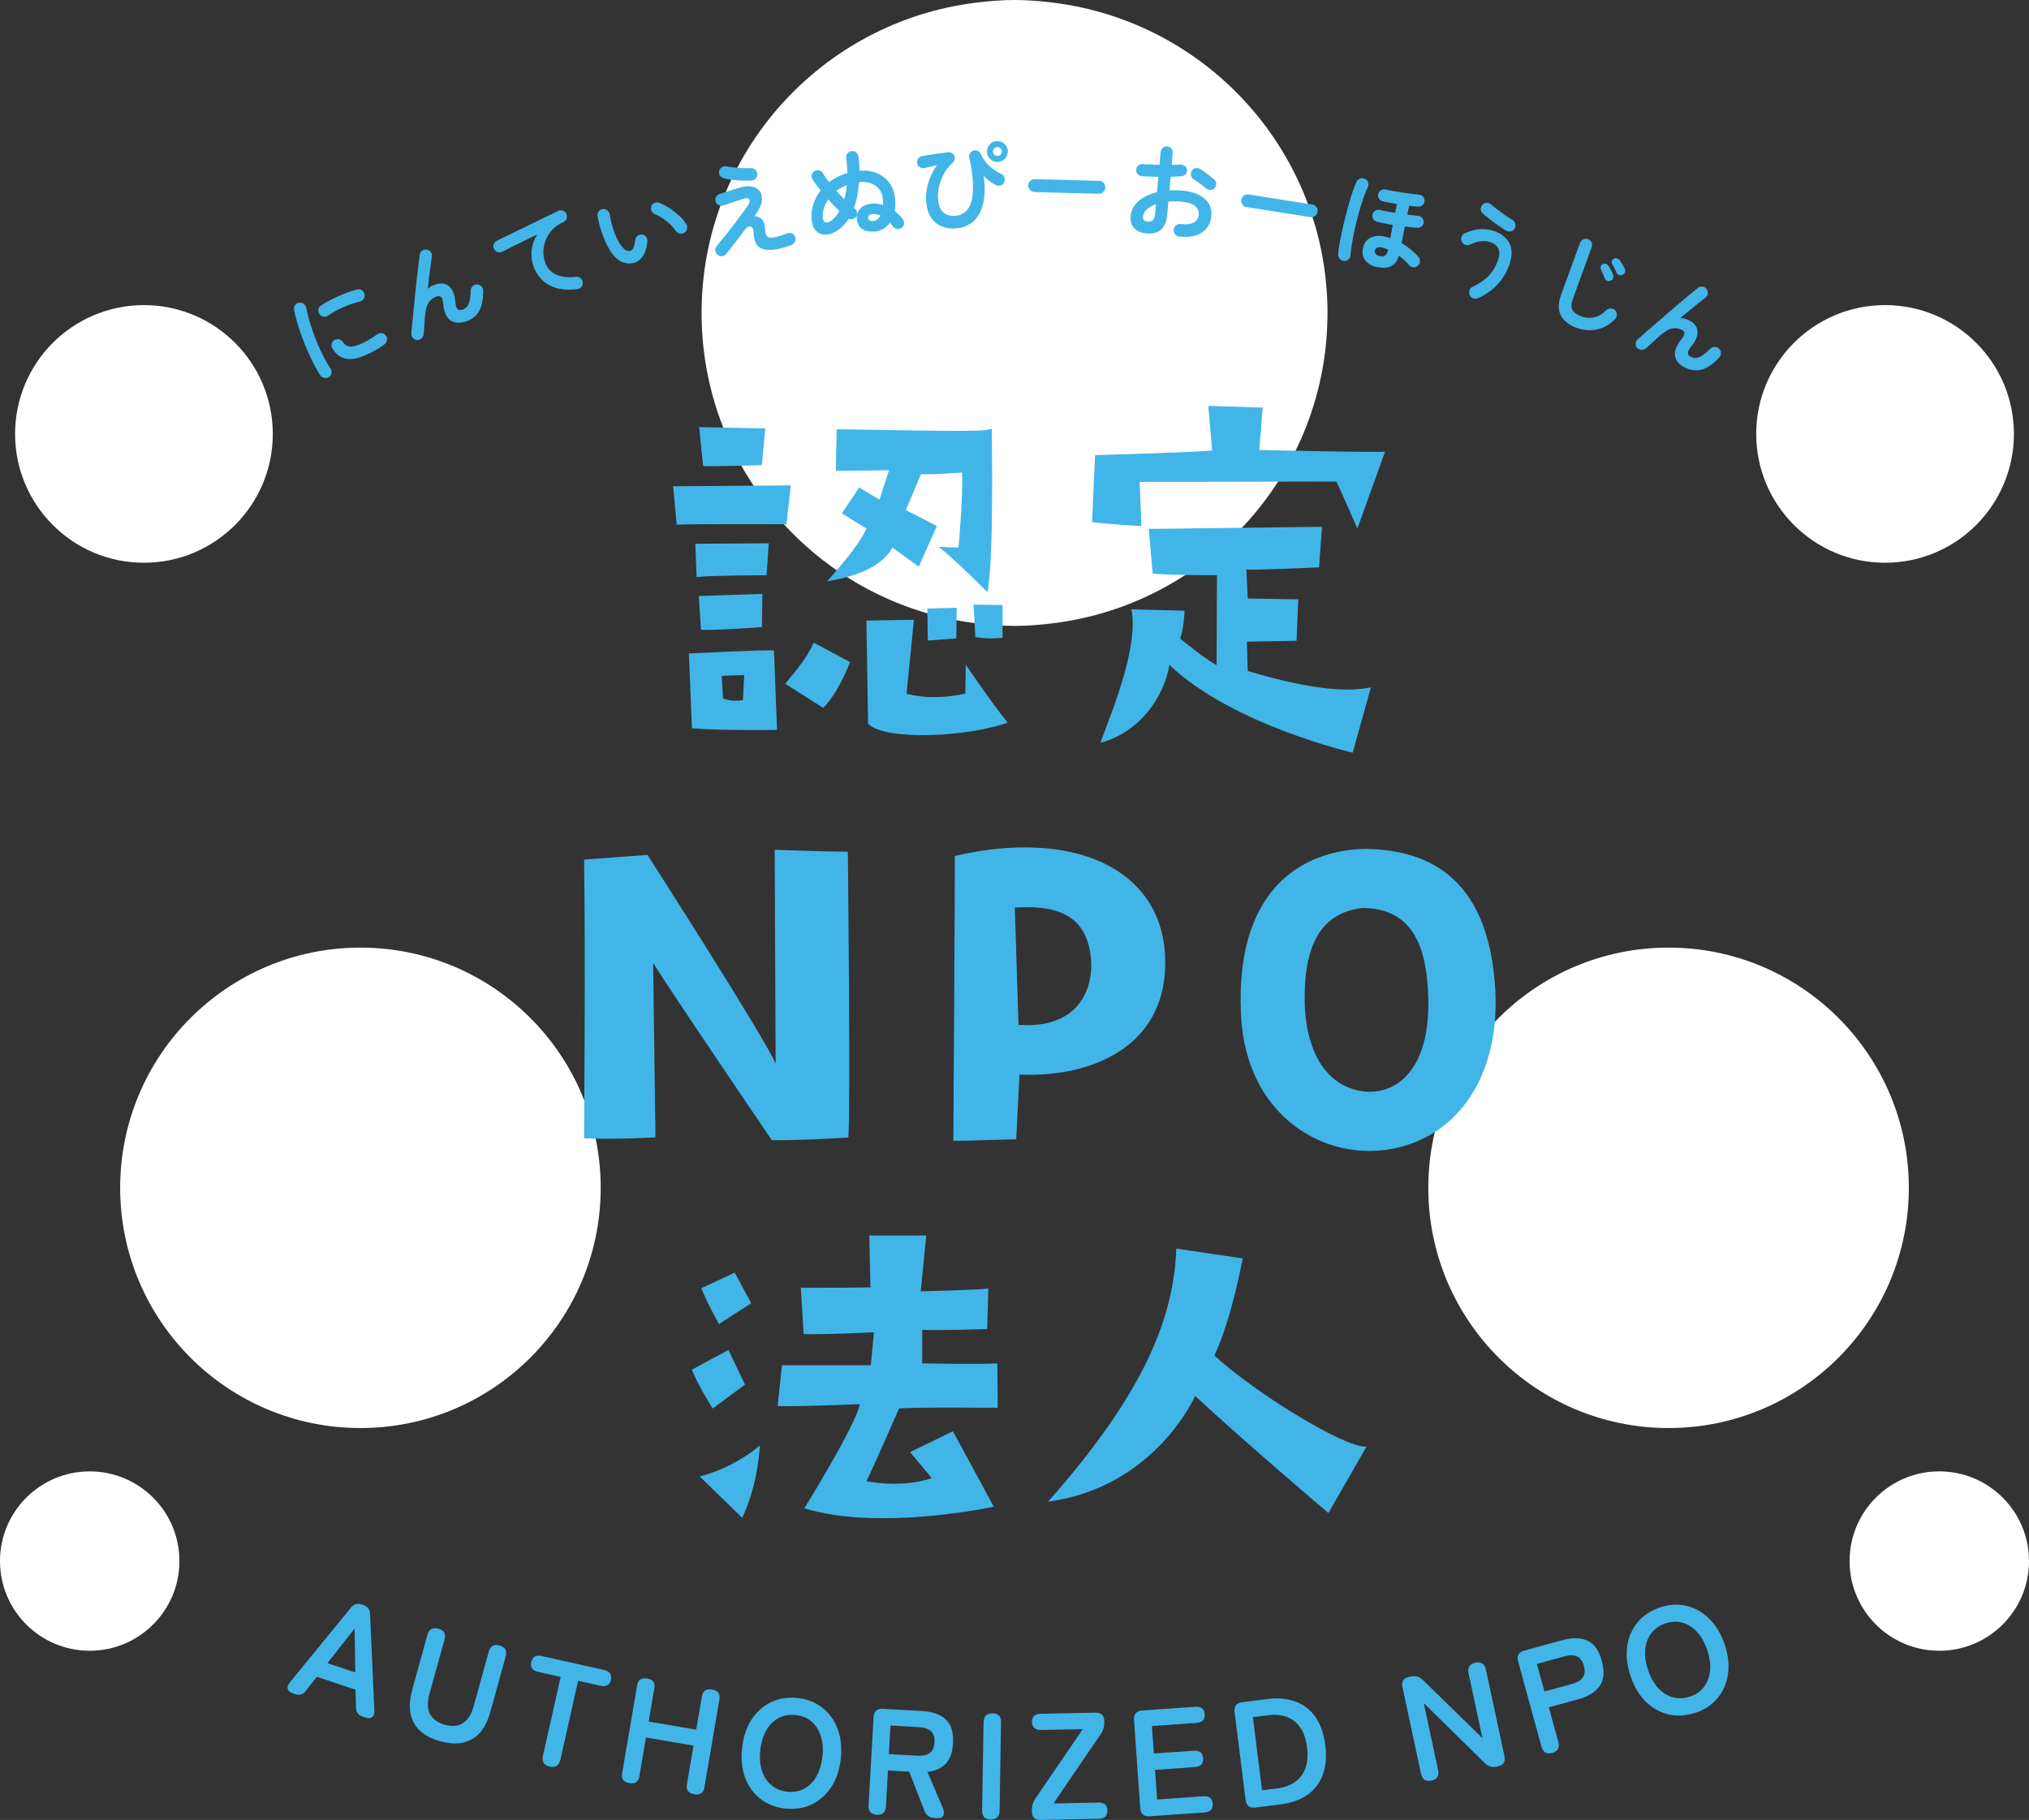 <?xml version="1.0" encoding="UTF-8"?>
<svg id="_レイヤー_2" data-name="レイヤー 2" xmlns="http://www.w3.org/2000/svg" viewBox="0 0 294.47 264.19">
  <rect x="0" y="0" width="294.47" height="264.19" fill="#333333" stroke="none"/>
  <defs>
    <style>
      .cls-1 {
        fill: #42b5e8;
      }

      .cls-1, .cls-2 {
        stroke-width: 0px;
      }

      .cls-2 {
        fill: #fff;
      }
    </style>
  </defs>
  <g id="_レイヤー_2-2" data-name="レイヤー 2">
    <g>
      <g>
        <path class="cls-2" d="M52.31,137.56c-19.26,0-34.87,15.61-34.87,34.87s15.61,34.87,34.87,34.87,34.87-15.61,34.87-34.87-15.61-34.87-34.87-34.87Z"/>
        <path class="cls-2" d="M242.16,137.56c-19.26,0-34.87,15.61-34.87,34.87s15.61,34.87,34.87,34.87,34.87-15.61,34.87-34.87-15.61-34.87-34.87-34.87Z"/>
        <path class="cls-2" d="M152.87.39c-1.85-.23-3.72-.39-5.63-.39s-3.78.16-5.63.39c-22.42,2.78-39.79,21.86-39.79,45.04s17.37,42.26,39.79,45.04c1.85.23,3.72.39,5.63.39s3.78-.16,5.63-.39c22.42-2.78,39.79-21.86,39.79-45.04S175.29,3.16,152.87.39Z"/>
        <g>
          <circle class="cls-2" cx="273.58" cy="62.99" r="18.7"/>
          <circle class="cls-2" cx="20.89" cy="62.99" r="18.7"/>
        </g>
        <g>
          <circle class="cls-2" cx="281.45" cy="226.61" r="13.02"/>
          <circle class="cls-2" cx="13.02" cy="226.61" r="13.02"/>
        </g>
      </g>
      <g>
        <path class="cls-1" d="M42.48,245.8c-.4-.13-.64-.34-.72-.63-.08-.29.03-.61.32-.96l8.83-10.81c.41-.54.95-.7,1.62-.48l.17.06c.67.22,1,.67,1.01,1.36l.62,13.96c.02.46-.09.77-.33.96s-.56.21-.96.07l-.4-.13c-.66-.22-.98-.67-.98-1.37l-.06-2.55-5.62-1.87-1.57,2c-.42.56-.95.73-1.61.51l-.33-.11ZM47.52,241.43l4.05,1.35-.11-6.37-3.94,5.02Z"/>
        <path class="cls-1" d="M63.9,252.77c-1.85-.51-3.13-1.39-3.83-2.65s-.78-2.86-.24-4.83l2.2-7.97c.11-.41.31-.69.59-.84.28-.15.62-.17,1.01-.06.82.23,1.11.76.88,1.59l-2.17,7.85c-.35,1.27-.32,2.27.09,3s1.12,1.23,2.13,1.51,1.87.21,2.59-.21c.72-.42,1.26-1.26,1.61-2.53l2.17-7.85c.23-.83.76-1.14,1.58-.91.82.23,1.12.76.88,1.59l-2.2,7.97c-.54,1.97-1.43,3.31-2.66,4.02-1.23.72-2.78.82-4.63.31Z"/>
        <path class="cls-1" d="M79.78,256.44c-.84-.19-1.17-.71-.98-1.55l2.57-11.46-3.26-.73c-.84-.19-1.18-.66-1.01-1.42.17-.77.68-1.06,1.53-.88l9,2.01c.86.19,1.2.67,1.03,1.45-.17.76-.68,1.04-1.54.85l-3.22-.72-2.57,11.46c-.19.84-.7,1.17-1.53.99Z"/>
        <path class="cls-1" d="M91.28,258.83c-.79-.14-1.12-.6-.99-1.4l2.18-12.79c.14-.79.6-1.12,1.4-.99l.11.02c.79.13,1.12.6.99,1.4l-.83,4.84,6.9,1.18.83-4.84c.14-.79.61-1.12,1.42-.99l.13.02c.79.14,1.12.6.99,1.4l-2.18,12.79c-.14.79-.6,1.12-1.4.99l-.13-.02c-.81-.14-1.15-.6-1.01-1.4l.96-5.64-6.9-1.18-.96,5.64c-.14.79-.6,1.12-1.4.99l-.11-.02Z"/>
        <path class="cls-1" d="M113.96,262.54c-1.38-.16-2.58-.62-3.59-1.4-1.01-.78-1.76-1.8-2.23-3.08s-.62-2.72-.44-4.33c.18-1.63.65-3.01,1.4-4.15.75-1.13,1.7-1.97,2.86-2.51,1.16-.54,2.43-.73,3.82-.58s2.58.63,3.57,1.41c1,.78,1.74,1.81,2.22,3.08.48,1.27.63,2.72.45,4.36-.18,1.62-.65,2.99-1.41,4.12-.75,1.13-1.71,1.97-2.85,2.5-1.14.53-2.41.72-3.79.57ZM114.23,260.09c.92.1,1.74-.04,2.46-.42.72-.38,1.32-.97,1.78-1.77.47-.79.76-1.75.89-2.86.13-1.12.05-2.12-.23-3s-.72-1.59-1.34-2.12c-.62-.54-1.39-.85-2.3-.96-.9-.1-1.72.04-2.46.42-.74.38-1.34.97-1.8,1.77-.47.8-.76,1.76-.89,2.88-.12,1.11-.05,2.1.23,2.98s.73,1.59,1.37,2.12c.63.54,1.4.86,2.31.96Z"/>
        <path class="cls-1" d="M127.24,263.43c-.83-.05-1.23-.5-1.18-1.37l.72-12.78c.05-.86.5-1.27,1.37-1.22l5.73.32c1.43.08,2.55.48,3.36,1.2.8.72,1.16,1.88,1.07,3.48-.08,1.35-.44,2.35-1.1,3.01s-1.53,1.04-2.62,1.14l2.24,5.22c.19.47.22.84.07,1.12-.15.28-.43.41-.86.38l-.42-.02c-.73-.04-1.22-.4-1.46-1.07l-2.21-5.66-3.08-.17-.29,5.21c-.05.86-.5,1.27-1.35,1.22ZM129.01,254.63l4.15.24c.75.04,1.33-.09,1.76-.38.43-.3.66-.82.71-1.57.04-.73-.13-1.27-.53-1.62-.39-.34-.96-.54-1.71-.58l-4.15-.24-.24,4.15Z"/>
        <path class="cls-1" d="M143.76,264.12c-.84-.01-1.25-.45-1.23-1.32l.22-12.8c.01-.87.44-1.29,1.28-1.28.85.01,1.27.45,1.25,1.32l-.21,12.8c-.01.87-.45,1.29-1.3,1.28Z"/>
        <path class="cls-1" d="M151.09,264.19c-.87.02-1.31-.37-1.32-1.16v-.29c-.02-.59.15-1.13.49-1.64l6.88-10.09-6.05.12c-.41,0-.73-.08-.96-.28s-.35-.48-.36-.86c-.02-.79.41-1.2,1.27-1.21l7.9-.16c.87-.02,1.31.37,1.32,1.16v.29c.02.6-.15,1.14-.49,1.62l-6.88,10.11,6.51-.13c.87-.02,1.31.36,1.32,1.14.02.79-.41,1.2-1.27,1.21l-8.36.17Z"/>
        <path class="cls-1" d="M166.87,263.66c-.86.06-1.33-.34-1.39-1.2l-.9-12.77c-.06-.86.34-1.33,1.2-1.39l7.68-.54c.86-.06,1.32.3,1.38,1.09.05.78-.35,1.19-1.21,1.25l-6.45.46.28,3.99,5.77-.41c.86-.06,1.32.3,1.38,1.09.06.79-.35,1.22-1.21,1.28l-5.77.41.3,4.3,6.69-.47c.86-.06,1.32.3,1.38,1.07.06.79-.35,1.22-1.21,1.28l-7.92.56Z"/>
        <path class="cls-1" d="M182.22,262.38c-.86.11-1.34-.27-1.45-1.13l-1.59-12.71c-.11-.86.27-1.34,1.13-1.45l3.62-.45c1.53-.19,2.88-.07,4.07.36,1.18.43,2.15,1.17,2.9,2.23.75,1.06,1.22,2.43,1.44,4.12.21,1.67.08,3.12-.38,4.33-.46,1.21-1.21,2.17-2.25,2.89-1.04.71-2.33,1.17-3.85,1.36l-3.62.45ZM183.15,259.89l2.21-.28c1.57-.2,2.74-.8,3.51-1.83.77-1.02,1.04-2.39.83-4.11-.22-1.73-.82-2.99-1.81-3.79-.99-.79-2.28-1.09-3.85-.89l-2.21.28,1.33,10.61Z"/>
        <path class="cls-1" d="M207.73,258.48c-.82.18-1.32-.16-1.5-1.01l-2.68-12.52c-.18-.85.14-1.36.96-1.53l.28-.06c.65-.14,1.21.03,1.71.51l8.65,8.45-2.02-9.42c-.09-.42-.05-.76.13-1.02.18-.26.46-.44.87-.52.83-.18,1.34.16,1.52,1l2.68,12.52c.18.85-.12,1.35-.91,1.52l-.22.05c-.66.14-1.23-.03-1.71-.51l-8.86-8.72,2.08,9.72c.18.85-.14,1.36-.98,1.54Z"/>
        <path class="cls-1" d="M225.26,254.46c-.81.22-1.32-.09-1.55-.92l-3.38-12.35c-.23-.83.07-1.37.91-1.59l5.54-1.52c1.39-.38,2.58-.35,3.57.07.99.43,1.7,1.41,2.12,2.96s.32,2.76-.31,3.64c-.63.89-1.64,1.52-3.03,1.9l-4.35,1.19,1.38,5.03c.23.83-.07,1.36-.89,1.59ZM224.14,245.55l4.01-1.1c.72-.2,1.24-.51,1.55-.93.31-.42.37-.99.17-1.71-.19-.71-.53-1.16-1.01-1.37-.48-.2-1.08-.21-1.8,0l-4.01,1.1,1.1,4.01Z"/>
        <path class="cls-1" d="M246.04,248.63c-1.32.44-2.61.53-3.85.25-1.25-.28-2.35-.89-3.32-1.84-.97-.95-1.71-2.2-2.23-3.74-.52-1.56-.68-3.01-.48-4.35.2-1.34.71-2.5,1.54-3.48.82-.98,1.9-1.69,3.22-2.13,1.32-.44,2.6-.52,3.83-.23,1.23.29,2.34.91,3.31,1.86s1.72,2.2,2.25,3.76c.52,1.54.67,2.99.47,4.33s-.72,2.5-1.53,3.47-1.88,1.67-3.2,2.12ZM245.26,246.29c.88-.29,1.56-.77,2.05-1.42.49-.65.78-1.44.87-2.36s-.05-1.91-.4-2.96c-.36-1.07-.85-1.95-1.47-2.63-.62-.68-1.33-1.13-2.11-1.36-.79-.22-1.62-.19-2.49.1-.86.29-1.55.76-2.05,1.42-.51.66-.8,1.44-.89,2.36-.09.92.05,1.91.41,2.98.35,1.06.84,1.93,1.47,2.61.62.68,1.33,1.13,2.13,1.35s1.63.18,2.49-.1Z"/>
      </g>
      <g>
        <path class="cls-1" d="M47.74,54.73c-.21.14-.44.18-.68.13-.24-.05-.43-.17-.57-.37-.29-.43-.58-.95-.9-1.55-.31-.6-.62-1.24-.92-1.93-.3-.69-.58-1.39-.84-2.1s-.5-1.41-.69-2.08c-.2-.67-.35-1.28-.46-1.84-.05-.24,0-.46.13-.67.14-.21.33-.34.57-.38.24-.04.47,0,.67.14s.33.33.39.58c.13.71.33,1.47.57,2.27s.53,1.59.84,2.39.66,1.55,1.02,2.27.73,1.36,1.11,1.92c.14.2.18.42.13.66s-.18.43-.38.57ZM47.6,45.82c-.2.14-.42.19-.66.15-.24-.04-.43-.17-.58-.38-.14-.2-.19-.42-.15-.67.04-.25.17-.44.38-.57.47-.32,1.02-.64,1.63-.94.62-.31,1.25-.58,1.88-.83.63-.25,1.21-.43,1.72-.56.25-.06.47-.03.68.11s.34.32.39.57c.06.25.03.47-.11.68s-.32.34-.56.4c-.8.19-1.6.46-2.39.81-.8.35-1.54.76-2.24,1.24ZM53.06,51.55c-1.19.52-2.17.68-2.94.5s-1.39-.66-1.87-1.45c-.13-.2-.17-.43-.12-.67s.19-.43.4-.57c.21-.12.43-.16.67-.1.24.05.43.19.57.4.23.37.54.58.95.64.4.05.97-.08,1.69-.39.69-.3,1.47-.76,2.36-1.39.2-.15.42-.2.67-.16s.44.17.58.37c.14.2.19.42.14.67-.05.24-.17.44-.37.59-.44.33-.9.63-1.37.89-.47.26-.92.48-1.35.67Z"/>
        <path class="cls-1" d="M60.52,49.35c-.24-.01-.44-.11-.6-.31s-.24-.41-.22-.65c.03-.41.08-.92.14-1.53.06-.62.13-1.29.2-2.02.07-.73.15-1.47.22-2.23.08-.76.16-1.5.24-2.22.08-.72.16-1.38.23-1.97.07-.59.14-1.08.19-1.46.03-.24.15-.44.36-.58.21-.14.43-.19.67-.14.25.05.45.17.59.37.14.2.19.42.14.67-.05.28-.1.67-.17,1.15-.07.48-.14,1.02-.21,1.62-.08.6-.15,1.23-.22,1.88.28-.26.59-.45.93-.57.89-.32,1.61-.26,2.15.18.54.45.85,1.21.92,2.28.04.56.16.91.34,1.06.18.15.44.16.76.05.22-.08.41-.2.57-.37s.29-.44.39-.82c.1-.38.16-.9.17-1.56,0-.25.1-.46.28-.63s.4-.26.64-.26c.25,0,.46.1.64.28s.26.4.26.66c0,1.19-.18,2.14-.56,2.86-.38.71-1,1.23-1.86,1.54-.59.21-1.14.27-1.63.17-.49-.1-.89-.37-1.2-.82-.31-.45-.5-1.08-.56-1.9-.03-.5-.13-.82-.3-.97-.17-.15-.42-.16-.75-.04-.42.15-.77.43-1.04.82s-.45,1.02-.54,1.87c-.01.09-.03.26-.04.52s-.04.54-.06.84c-.02.3-.04.58-.06.83s-.03.41-.04.5c-.02.25-.11.47-.28.65-.17.18-.4.27-.68.27Z"/>
        <path class="cls-1" d="M83.81,41.96c-1.18.17-2.21.11-3.1-.16-.88-.28-1.61-.71-2.17-1.31-.56-.59-.96-1.27-1.18-2.03-.23-.77-.28-1.53-.18-2.29.11-.76.37-1.46.79-2.12-.55.26-1.14.53-1.76.84s-1.22.6-1.8.89c-.58.29-1.09.55-1.53.77-.22.11-.45.12-.68.03-.23-.09-.4-.24-.51-.46-.11-.23-.12-.46-.03-.69.09-.23.25-.4.48-.51.29-.14.67-.32,1.12-.54.46-.22.97-.47,1.53-.74.57-.27,1.15-.55,1.74-.84.59-.29,1.17-.57,1.74-.85.57-.28,1.09-.53,1.57-.76.47-.23.86-.42,1.16-.57.21-.1.43-.12.66-.04.23.08.4.22.52.43.12.22.14.44.07.68-.07.24-.21.41-.43.52-.67.3-1.22.68-1.65,1.13-.42.45-.74.94-.95,1.47-.21.53-.33,1.05-.35,1.58-.02.53.03,1.02.17,1.47.27.93.81,1.59,1.61,1.97.8.38,1.77.5,2.9.35.25-.03.48.03.68.18s.31.34.34.59c.03.25-.02.48-.17.67-.15.2-.34.31-.59.35Z"/>
        <path class="cls-1" d="M91.96,38.16c-.44.12-.9.12-1.36-.01-.46-.13-.9-.41-1.33-.83-.36-.38-.71-.88-1.05-1.51-.34-.63-.64-1.33-.89-2.1-.26-.77-.46-1.54-.6-2.33-.04-.25.01-.47.15-.67s.32-.32.57-.35c.25-.05.47,0,.67.15s.32.34.36.59c.12.69.27,1.36.47,1.99.2.64.42,1.21.68,1.71s.53.9.81,1.21c.32.35.64.48.99.41.42-.1.67-.62.75-1.56.03-.24.13-.44.32-.6s.41-.23.66-.21c.24.02.44.12.6.32.16.2.22.41.2.66-.08.92-.3,1.64-.66,2.16-.36.52-.81.85-1.34,1.01ZM99.34,33.77c-.21.14-.44.18-.69.13-.24-.06-.44-.19-.57-.39-.23-.33-.51-.65-.84-.96-.33-.31-.69-.6-1.07-.86s-.76-.47-1.13-.62c-.23-.09-.39-.25-.5-.49s-.1-.46.01-.7c.11-.23.28-.38.5-.45s.46-.06.69.04c.47.19.96.44,1.44.76.49.32.95.68,1.38,1.07s.77.8,1.03,1.21c.13.21.17.44.13.69-.04.25-.17.44-.38.57Z"/>
        <path class="cls-1" d="M112.63,36.19c-1.09.18-1.91.08-2.44-.3-.53-.38-.81-1.14-.84-2.28,0-.29-.08-.5-.22-.61s-.3-.14-.49-.09-.36.19-.52.41c-.27.37-.58.78-.92,1.23s-.67.88-.99,1.29-.58.74-.78,1c-.16.19-.36.3-.6.34-.24.04-.46-.01-.66-.17-.2-.15-.32-.35-.36-.6-.04-.25.02-.47.18-.66.23-.27.51-.61.84-1.01.33-.4.67-.84,1.04-1.31s.72-.94,1.06-1.4c.34-.46.66-.89.95-1.27.29-.39.5-.7.66-.94.28-.43.35-.74.19-.91-.16-.18-.46-.19-.91-.03-.05.02-.17.06-.36.12s-.42.13-.68.22-.52.17-.77.26c-.25.09-.47.16-.66.22s-.3.1-.35.12c-.24.08-.47.07-.68-.04s-.37-.27-.46-.5c-.08-.24-.07-.47.05-.68s.28-.36.51-.44c.05-.02.17-.06.37-.12s.43-.14.69-.22c.26-.08.54-.17.81-.25.28-.08.52-.15.73-.22.21-.07.36-.11.45-.14.66-.19,1.22-.23,1.69-.13.47.1.83.32,1.08.65.25.33.37.74.35,1.22-.02.48-.2,1.01-.53,1.58-.06.11-.14.25-.25.4-.1.15-.21.31-.32.47.4-.02.75.12,1.05.4.3.28.47.78.5,1.49.04.55.15.9.32,1.06.17.15.48.19.92.12.24-.04.53-.11.88-.22.35-.11.71-.23,1.08-.38.23-.09.46-.09.69,0,.23.09.39.27.47.52.09.25.08.48-.04.71s-.29.38-.52.47c-.84.31-1.58.52-2.21.62ZM109.07,26.2c-.42.03-.88.03-1.38.01-.5-.02-.98-.06-1.45-.11-.47-.05-.86-.12-1.17-.2-.24-.06-.43-.19-.57-.39-.14-.2-.18-.42-.13-.66.05-.24.18-.43.39-.57.21-.14.44-.18.68-.13.51.1,1.08.17,1.7.22.62.05,1.22.06,1.81.04.26-.01.48.06.66.22.18.16.28.36.3.61.02.25-.05.47-.21.65-.16.18-.37.29-.62.31Z"/>
        <path class="cls-1" d="M126.87,33.6c-.72.07-1.3-.05-1.75-.37s-.71-.79-.77-1.42c-.02-.23-.01-.45.04-.65-.02.05-.03.1-.05.15-.02.05-.05.1-.08.15-.12.17-.29.29-.5.34-.21.05-.41.04-.58-.04-.45.7-.98,1.26-1.59,1.67-.57.39-1.14.6-1.69.63s-1.02-.13-1.41-.49c-.38-.36-.61-.92-.69-1.69-.07-.73,0-1.46.23-2.19.23-.74.58-1.42,1.07-2.05-.25-.31-.48-.6-.68-.87s-.37-.53-.51-.75c-.13-.2-.17-.42-.1-.65.06-.24.2-.42.41-.54.21-.12.43-.15.66-.1.23.06.41.19.53.4.22.37.52.81.92,1.31.37-.29.78-.54,1.23-.77.45-.22.92-.41,1.43-.56-.02-.34-.04-.69-.06-1.05-.03-.36-.07-.73-.13-1.1-.04-.25.02-.47.17-.67.15-.2.35-.31.6-.35.25-.04.47,0,.66.16.2.15.31.35.35.6.05.36.08.71.12,1.06.03.35.05.69.05,1.03.96-.08,1.81.04,2.55.36.75.32,1.34.79,1.79,1.41.45.62.72,1.37.81,2.25.07.68.05,1.28-.06,1.82.42.31.81.69,1.17,1.15.15.2.22.41.2.66-.02.24-.12.44-.31.6-.2.15-.42.22-.66.2s-.45-.13-.61-.32c-.15-.2-.31-.38-.48-.57-.27.37-.6.66-.98.88s-.81.35-1.29.4ZM120.57,32.07c.24-.15.46-.35.67-.59.21-.24.41-.52.58-.85-.26-.26-.53-.52-.81-.81s-.55-.58-.81-.88c-.29.42-.5.87-.64,1.34-.14.47-.18.95-.13,1.42.03.32.16.51.37.57.21.06.47,0,.77-.21ZM122.53,28.91c.19-.62.31-1.3.36-2.04-.27.11-.53.23-.79.38-.26.14-.49.29-.71.46.19.21.38.42.58.63.19.21.38.4.56.58ZM124.38,31.14c.1-.42.33-.77.68-1.06.36-.28.83-.45,1.4-.51.29-.03.58-.03.86,0,.28.04.57.1.85.18,0-.12,0-.25,0-.38,0-.14-.01-.27-.03-.41-.09-.92-.46-1.59-1.1-2.02-.64-.43-1.41-.6-2.33-.51h-.04c-.09,1.41-.34,2.66-.75,3.75l.1.07c.15.11.25.24.31.4s.07.33.04.5ZM126.7,32.08c.45-.04.81-.3,1.1-.78-.4-.19-.81-.26-1.21-.22-.22.02-.38.09-.47.19s-.13.23-.12.37c.01.15.08.27.2.35s.29.11.51.09Z"/>
        <path class="cls-1" d="M138.59,33.18c-.74.03-1.42-.1-2.04-.37s-1.12-.73-1.51-1.37-.6-1.48-.64-2.53c-.03-.79.09-1.62.36-2.48.27-.86.67-1.68,1.21-2.45-.29.06-.59.13-.9.21-.31.08-.61.15-.9.21-.24.05-.46,0-.67-.12s-.34-.31-.39-.55c-.05-.25-.01-.47.12-.68s.32-.33.56-.38c.34-.06.73-.13,1.19-.21.45-.08.91-.15,1.38-.21.47-.06.89-.11,1.27-.15.19-.02.36.02.52.12.16.1.28.24.35.41.08.17.09.35.03.55-.06.2-.17.38-.33.52-.46.41-.86.9-1.17,1.47-.32.57-.55,1.17-.71,1.79s-.22,1.21-.19,1.77c.05.97.28,1.65.7,2.05.42.4.98.58,1.68.56.92-.04,1.61-.42,2.08-1.17s.67-1.92.61-3.53c-.02-.53-.07-1.12-.16-1.77-.08-.65-.21-1.31-.38-1.97-.05-.23-.01-.44.11-.64.12-.2.29-.33.51-.4.23-.07.45-.05.65.05.21.1.35.26.43.48.25.61.65,1.17,1.19,1.67.54.5,1.13.9,1.77,1.2.22.1.38.27.46.5.08.23.08.46-.03.68-.09.22-.25.38-.48.46-.23.08-.46.08-.7-.01-.32-.15-.63-.35-.95-.59s-.6-.51-.86-.78c.03.22.05.44.08.67.02.22.04.44.05.64.08,2.05-.27,3.6-1.05,4.66-.78,1.06-1.86,1.62-3.25,1.67ZM144.81,23.5c-.42.02-.78-.12-1.09-.4-.31-.28-.47-.63-.48-1.05-.02-.42.12-.78.4-1.09.28-.31.63-.47,1.05-.48.42-.02.78.12,1.09.4.31.28.47.63.48,1.05.02.42-.12.78-.4,1.09-.28.31-.63.47-1.05.48ZM144.78,22.63c.18,0,.33-.07.45-.2s.18-.28.17-.46c0-.18-.08-.33-.21-.45-.13-.12-.29-.18-.46-.17-.18,0-.33.08-.45.21-.12.13-.18.29-.17.46s.07.33.2.45.29.18.46.17Z"/>
        <path class="cls-1" d="M150.12,27.86c-.25,0-.46-.1-.64-.29-.18-.19-.27-.41-.26-.66,0-.26.11-.48.29-.65.19-.18.41-.26.66-.25l9.34.24c.26,0,.48.1.65.29.18.18.26.41.25.67,0,.25-.1.46-.29.65-.19.18-.41.27-.67.26l-9.34-.24Z"/>
        <path class="cls-1" d="M171.14,34.33c-.25-.03-.45-.14-.61-.33s-.22-.41-.19-.66c.02-.26.13-.47.33-.62.19-.16.42-.22.66-.19.82.09,1.45.01,1.9-.22.45-.23.7-.62.75-1.17.05-.53-.15-.95-.58-1.27-.44-.32-1.08-.52-1.94-.6-.34-.03-.66-.04-.98-.04-.31,0-.61.01-.91.04l-.17,1.88c-.09,1.03-.4,1.76-.91,2.2-.51.44-1.21.62-2.1.54-.72-.07-1.3-.3-1.74-.72s-.63-1.02-.56-1.83c.08-.83.46-1.54,1.14-2.14.68-.6,1.58-1.04,2.69-1.31l.2-2.23c-.43,0-.85,0-1.26-.02s-.78-.04-1.13-.06c-.25-.02-.46-.13-.62-.31-.16-.19-.23-.4-.21-.65.02-.25.13-.45.32-.6s.41-.22.66-.2c.35.02.73.04,1.14.06s.83.03,1.26.04l.17-1.84c.02-.26.13-.47.31-.63.19-.16.4-.23.65-.2s.45.13.6.32c.15.19.22.41.19.67l-.15,1.69c.23,0,.45,0,.65-.02s.4-.02.59-.02c.25-.02.47.05.66.2.19.15.29.35.31.6.02.25-.06.46-.22.63-.17.17-.38.26-.63.27-.21.02-.45.03-.7.04s-.53.02-.81.03l-.18,1.97c.61-.03,1.24-.02,1.91.04.92.08,1.7.29,2.34.61.64.32,1.12.74,1.44,1.25.32.52.45,1.11.39,1.78-.1,1.11-.56,1.93-1.39,2.46-.82.54-1.91.72-3.27.56ZM166.55,32.18c.3.03.54-.04.73-.19.19-.15.31-.49.36-1.01l.12-1.34c-.56.2-1,.46-1.33.77-.33.32-.5.66-.54,1.03-.04.45.18.69.66.74ZM175.06,27.37c-.15-.13-.33-.28-.55-.45-.22-.17-.43-.33-.65-.48-.22-.16-.41-.28-.57-.38-.21-.13-.35-.31-.42-.55-.07-.24-.05-.46.07-.67.14-.23.33-.37.57-.42.24-.05.46,0,.67.12.2.12.43.27.68.45.25.18.51.37.75.56s.45.36.61.5c.19.16.28.36.29.6s-.07.46-.22.64c-.17.18-.37.27-.61.28s-.45-.06-.63-.22Z"/>
        <path class="cls-1" d="M180.92,30.07c-.25-.04-.45-.16-.6-.38-.15-.21-.21-.44-.17-.69.04-.26.17-.46.38-.61.21-.15.44-.2.69-.16l9.23,1.46c.26.04.46.16.61.37.15.21.2.44.16.69-.04.25-.16.45-.37.6s-.44.21-.7.17l-9.23-1.46Z"/>
        <path class="cls-1" d="M195.08,37.87c-.25-.02-.46-.11-.63-.29-.17-.18-.24-.39-.24-.65.01-.33.07-.78.16-1.32.09-.55.21-1.16.36-1.84.14-.68.3-1.38.48-2.11.18-.72.37-1.42.56-2.1s.39-1.3.58-1.85c.19-.56.37-1,.54-1.35.11-.22.28-.37.52-.45s.46-.07.68.05c.23.1.39.27.46.51.07.24.06.47-.04.69-.21.42-.42.95-.65,1.61-.23.66-.45,1.38-.66,2.16-.21.78-.41,1.55-.58,2.33-.17.78-.32,1.49-.42,2.15-.11.66-.17,1.19-.2,1.61,0,.25-.1.46-.29.63s-.4.24-.64.22ZM199.9,38.8c-.78-.18-1.36-.51-1.75-1-.39-.49-.5-1.1-.33-1.83.15-.68.51-1.17,1.08-1.46s1.26-.35,2.09-.16c.26.06.52.13.78.22.06-.29.12-.6.18-.93.06-.32.13-.65.19-.99-.47-.07-.9-.15-1.32-.24-.41-.08-.74-.16-1-.23-.23-.06-.41-.2-.53-.41-.12-.21-.15-.43-.09-.67.07-.24.21-.42.42-.54.21-.12.43-.14.67-.08.23.06.54.13.93.2.39.07.81.14,1.25.21.05-.22.1-.44.14-.66.04-.21.09-.42.13-.62-.38-.07-.76-.13-1.12-.2-.36-.07-.68-.13-.96-.19-.23-.05-.42-.19-.54-.4s-.16-.44-.09-.68c.06-.23.2-.41.41-.53.21-.12.43-.16.68-.1.32.07.69.15,1.11.22s.85.15,1.3.22.88.13,1.29.18c.42.05.78.09,1.09.12.24.01.45.11.61.29.16.18.24.39.23.63-.01.24-.11.45-.3.61s-.4.24-.64.22c-.18-.01-.38-.03-.6-.05s-.45-.05-.69-.09c-.05.21-.09.43-.14.64-.04.21-.09.43-.14.65.62.09,1.13.15,1.56.18.24.01.44.11.6.29s.23.39.22.63c0,.25-.1.45-.28.6-.18.16-.4.23-.64.22-.46-.02-1.06-.08-1.8-.19-.09.44-.18.87-.26,1.28-.08.41-.16.79-.23,1.13.51.3.97.62,1.39.97s.77.69,1.07,1.03c.16.19.24.41.22.67-.02.25-.12.46-.3.62-.18.15-.39.23-.64.22-.25,0-.46-.1-.62-.29-.41-.48-.91-.95-1.5-1.4-.42,1.47-1.47,2.02-3.12,1.65ZM200.27,37.17c.6.14.97-.09,1.11-.67l.06-.28c-.29-.13-.58-.22-.89-.29-.3-.07-.54-.06-.71.03-.17.09-.28.23-.32.41-.04.18,0,.35.11.49.11.14.32.24.64.31Z"/>
        <path class="cls-1" d="M214.54,43.28c-.23.1-.46.11-.71.03-.24-.08-.42-.23-.53-.46-.1-.23-.11-.46-.04-.7s.23-.41.46-.51c.96-.45,1.76-1,2.39-1.67s1.09-1.49,1.37-2.46c.19-.64.16-1.16-.09-1.56-.25-.4-.66-.68-1.21-.84-.41-.12-.86-.15-1.35-.08-.49.07-.98.23-1.48.48-.23.1-.46.11-.69.02s-.4-.24-.51-.47c-.1-.23-.11-.46-.02-.69.09-.23.24-.4.46-.5.71-.34,1.41-.54,2.1-.59.69-.05,1.35.01,1.96.2.68.2,1.25.51,1.71.92s.77.92.93,1.53c.16.61.12,1.3-.11,2.09-.36,1.22-.95,2.27-1.76,3.17-.82.9-1.78,1.59-2.9,2.08ZM218.59,33.48c-.39-.24-.79-.5-1.21-.79-.42-.28-.81-.58-1.2-.88s-.71-.57-.99-.82c-.18-.17-.28-.38-.29-.62-.01-.25.07-.46.24-.64.17-.19.38-.28.64-.28.25,0,.47.09.65.25.42.35.9.73,1.45,1.14.55.41,1.09.77,1.63,1.1.21.12.35.31.41.55.06.24.03.47-.1.68-.13.21-.31.35-.55.41-.24.06-.47.03-.68-.1Z"/>
        <path class="cls-1" d="M228.9,47.63c-1.13-.41-1.91-1.01-2.35-1.81-.44-.79-.43-1.81.02-3.05l2.74-7.51c.09-.24.24-.4.47-.51.22-.1.45-.11.69-.03.23.08.4.24.51.46s.11.45.03.69l-2.74,7.51c-.25.7-.27,1.24-.06,1.62.22.39.65.7,1.31.94.58.21,1.19.26,1.81.13.63-.12,1.22-.47,1.79-1.04.18-.18.4-.26.65-.26.25,0,.46.1.63.28.18.17.27.38.25.64-.01.25-.1.47-.28.65-.75.78-1.62,1.27-2.59,1.48-.98.21-1.94.14-2.89-.21ZM233.74,40.75c-.15.07-.32.07-.49,0-.17-.07-.29-.19-.36-.36s-.15-.38-.25-.64c-.11-.25-.21-.47-.31-.67-.06-.13-.06-.27-.01-.42.05-.15.15-.26.31-.33.14-.07.29-.08.44-.03.15.05.27.14.36.28.11.16.24.37.37.62.13.26.24.49.31.7.06.16.05.32-.01.49-.07.17-.19.29-.36.36ZM234.61,39.59c-.07-.18-.17-.38-.29-.62-.12-.24-.24-.46-.35-.65-.06-.12-.07-.26-.03-.41.04-.16.13-.28.27-.36.14-.08.29-.09.44-.05.15.04.28.12.38.24.12.15.25.35.4.59.15.25.27.47.37.68.08.17.09.33.03.5-.06.16-.17.29-.33.38-.16.08-.32.1-.49.04-.17-.05-.3-.16-.39-.33Z"/>
        <path class="cls-1" d="M237.62,50.53c-.17-.17-.24-.38-.23-.64s.11-.46.29-.63c.3-.27.69-.61,1.16-1.02.47-.41.98-.85,1.53-1.33s1.12-.97,1.7-1.47c.58-.5,1.14-.98,1.7-1.45.55-.47,1.06-.89,1.52-1.28.46-.38.84-.69,1.14-.93.19-.16.41-.22.66-.18.25.04.45.16.59.36.15.21.21.43.17.67-.04.24-.16.44-.36.59-.23.17-.53.41-.91.72-.38.3-.8.65-1.27,1.03-.47.38-.95.79-1.46,1.21.38,0,.74.08,1.07.22.87.38,1.35.92,1.43,1.61.08.69-.21,1.46-.9,2.29-.35.43-.51.77-.48,1,.03.23.21.42.52.55.21.09.43.13.67.12s.52-.12.85-.33c.33-.21.73-.54,1.2-1.02.17-.17.39-.26.64-.26s.46.08.64.25c.17.17.26.39.27.64s-.08.47-.26.66c-.81.87-1.6,1.43-2.37,1.69s-1.57.21-2.41-.16c-.58-.25-1.01-.58-1.3-.99s-.39-.88-.31-1.42c.08-.54.38-1.12.9-1.76.32-.38.47-.69.45-.91-.02-.22-.19-.4-.52-.54-.41-.18-.85-.22-1.32-.12-.47.1-1.03.43-1.68.99-.07.06-.2.17-.39.35-.19.17-.4.36-.62.57-.22.21-.43.4-.61.56s-.31.28-.37.34c-.18.17-.4.26-.65.28s-.48-.08-.68-.27Z"/>
      </g>
      <g>
        <g>
          <path class="cls-1" d="M97.71,70.59l17.06-.13-.63,5.64s-14.3-.06-15.93.07l-.51-5.58ZM100.42,105.71l-.44-10.85s10.97-.56,12.35-.44l.44,11.54s-8.28.13-12.35-.25ZM111.26,83.51s-7.71,0-10.16.25l-.19-4.83,10.66-.06-.32,4.64ZM101.73,91.41l-.31-4.89,9.22-.31-.06,4.83s-7.21.51-8.84.38ZM101.48,62l9.59.19-.5,5.33s-7.71.25-8.53.12l-.57-5.64ZM104.74,98.12l.19,3.26s1.25.56,2.89.25l.19-3.64-3.26.12ZM113.96,99.25c2.2-2.63,3.2-3.95,4.14-5.96l5.26,2.82s-1.57,4.33-3.89,6.65l-5.52-3.51ZM143.94,62.25c0,1.82.31,19.19-.63,23.71,0,0-4.58-4.64-7.09-6.59l2.89.13s.69-7.59.5-10.91c0,0-3.51.31-5.95.25l-2.2,5.2,4.51,2.32-2.63,5.89-3.82-2.76c-.94,1.75-3.45,3.95-9.47,4.89,3.07-3.45,4.95-5.96,5.7-7.65l-3.57-2.2,2.51-3.76,2.95,1.76,1.38-4.26s-6.15.07-7.72.07l.13-6.03c20.95.38,21.13.26,22.51-.06ZM146.25,104.89c-5.64,2.07-17.74,2.7-20.26.19l-.25-14.99,6.9-.12-1.07,10.72s3.39,1.13,8.53,0l.06-4.2s3.82,5.64,6.08,8.4ZM134.59,88.34l4.26-.12-.06,4.45-4.14.31-.06-4.64ZM141.3,87.77l4.2.06v4.76s-2.01.25-3.95-.12l-.25-4.7Z"/>
          <path class="cls-1" d="M165.64,76.36s-4.2-.19-7.15-.57l.44-9.72s15.68-.44,16.99-.69l-.56-6.46,7.9.25-.5,6.15s15.61.38,18.25.25l-4.01,11.16s-2.45-5.64-3.07-6.83c0,0-27.78.06-28.53.06l.25,6.4ZM169.72,96.55c-.88,4.89-4.45,9.78-10.03,11.29,2.38-6.27,5.46-14.17,4.52-19.38l7.71.19s-.06,2.32-.63,4.07c0,0,3.95,3.2,5.27,3.82l.06-13.04s-7.96,0-9.34-.26l-.56-6.46s24.27-.31,25.15-.31l-.44,5.89s-9.66.44-10.54.32l.19,4.2,7.34.12-.25,6.02-7.21.13.12,4.26c10.22,3.01,14.8,2.95,17.87,2.38l-2.63,9.47s-17.44-4.01-26.59-12.73Z"/>
        </g>
        <g>
          <path class="cls-1" d="M112.42,123.36s7.56.28,10.63.28c0,0,.41,37.53.07,41.48,0,0-5.38.4-11.1.4,0,0-15.05-22.14-17.23-25.75l.34,25.34s-6.2.34-10.36.13c0,0,.21-27.18,0-40.46l9.2-.68s17.3,26.98,18.6,30.32l-.14-31.07Z"/>
          <path class="cls-1" d="M169.08,138.69c.68,13.01-10.42,17.78-21.12,17.3l-.48,9.4c-6.33.13-5.92.21-9.12.21.13-22.96.21-31.95.21-41.35,17.09-3.95,29.83,1.7,30.52,14.44ZM158.25,138.42c-.89-5.79-5.11-7.02-10.97-6.68l.54,17.03c9.53.68,11.1-6.33,10.42-10.35Z"/>
          <path class="cls-1" d="M217.02,143.87c.61,11.79-4.98,20.78-14.58,22.82-9.81,2.11-21.66-4.36-22.34-19.48-.89-19.89,10.77-23.98,18.33-23.98,7.63.21,17.64,3,18.6,20.64ZM207.27,144.48c-.21-6.74-2.11-12.67-9.53-12.67-6.68.75-8.58,6.47-8.38,14.03.21,6.27,2.73,11.85,8.59,12.6,4.36.48,9.74-2.72,9.33-13.96Z"/>
        </g>
        <g>
          <path class="cls-1" d="M103.44,204.47s-2.28-3.6-3.02-5.65l5.3-2.85,2.4,5.02-4.68,3.48ZM107.71,220.32l-6.16-5.99c5.3-1.37,8.73-4.51,8.73-4.51-.4,6.39-2.57,10.5-2.57,10.5ZM104.35,192.2s-1.6-2.8-2.57-5.19l4.85-2.28,2.4,4.45-4.68,3.02ZM133.84,193.06v4.85s8.44.17,10.9,0l.06,6.45s-12.44-.12-14.32.11c0,0-3.82,8.73-4.73,10.55,0,0,5.19,1.08,9.47-.46l-3.14-3.77,6.22-3.02,5.93,10.95s-16.6,3.6-27.49.23c0,0,7.59-12.27,8.04-15.12,0,0-9.47.4-11.92.28l.63-5.93h12.89l.46-4.79s-5.76.34-10.21.28l-.4-6.73s7.3,0,10.1-.06l-.17-7.53h8.27l-.8,8.1s7.98-.17,9.81-.4l-.17,5.88s-6.61.23-9.41.12Z"/>
          <path class="cls-1" d="M198.32,210l-5.53,9.64s-12.15-10.33-19.34-17c0,0-5.76,13.23-21.34,15.35,12.44-14.09,18.26-25.33,18.6-36.74l9.64,1.43s-1.6,8.84-4.11,14.09c5.88,5.42,18.94,13.46,22.08,13.23Z"/>
        </g>
      </g>
    </g>
  </g>
</svg>